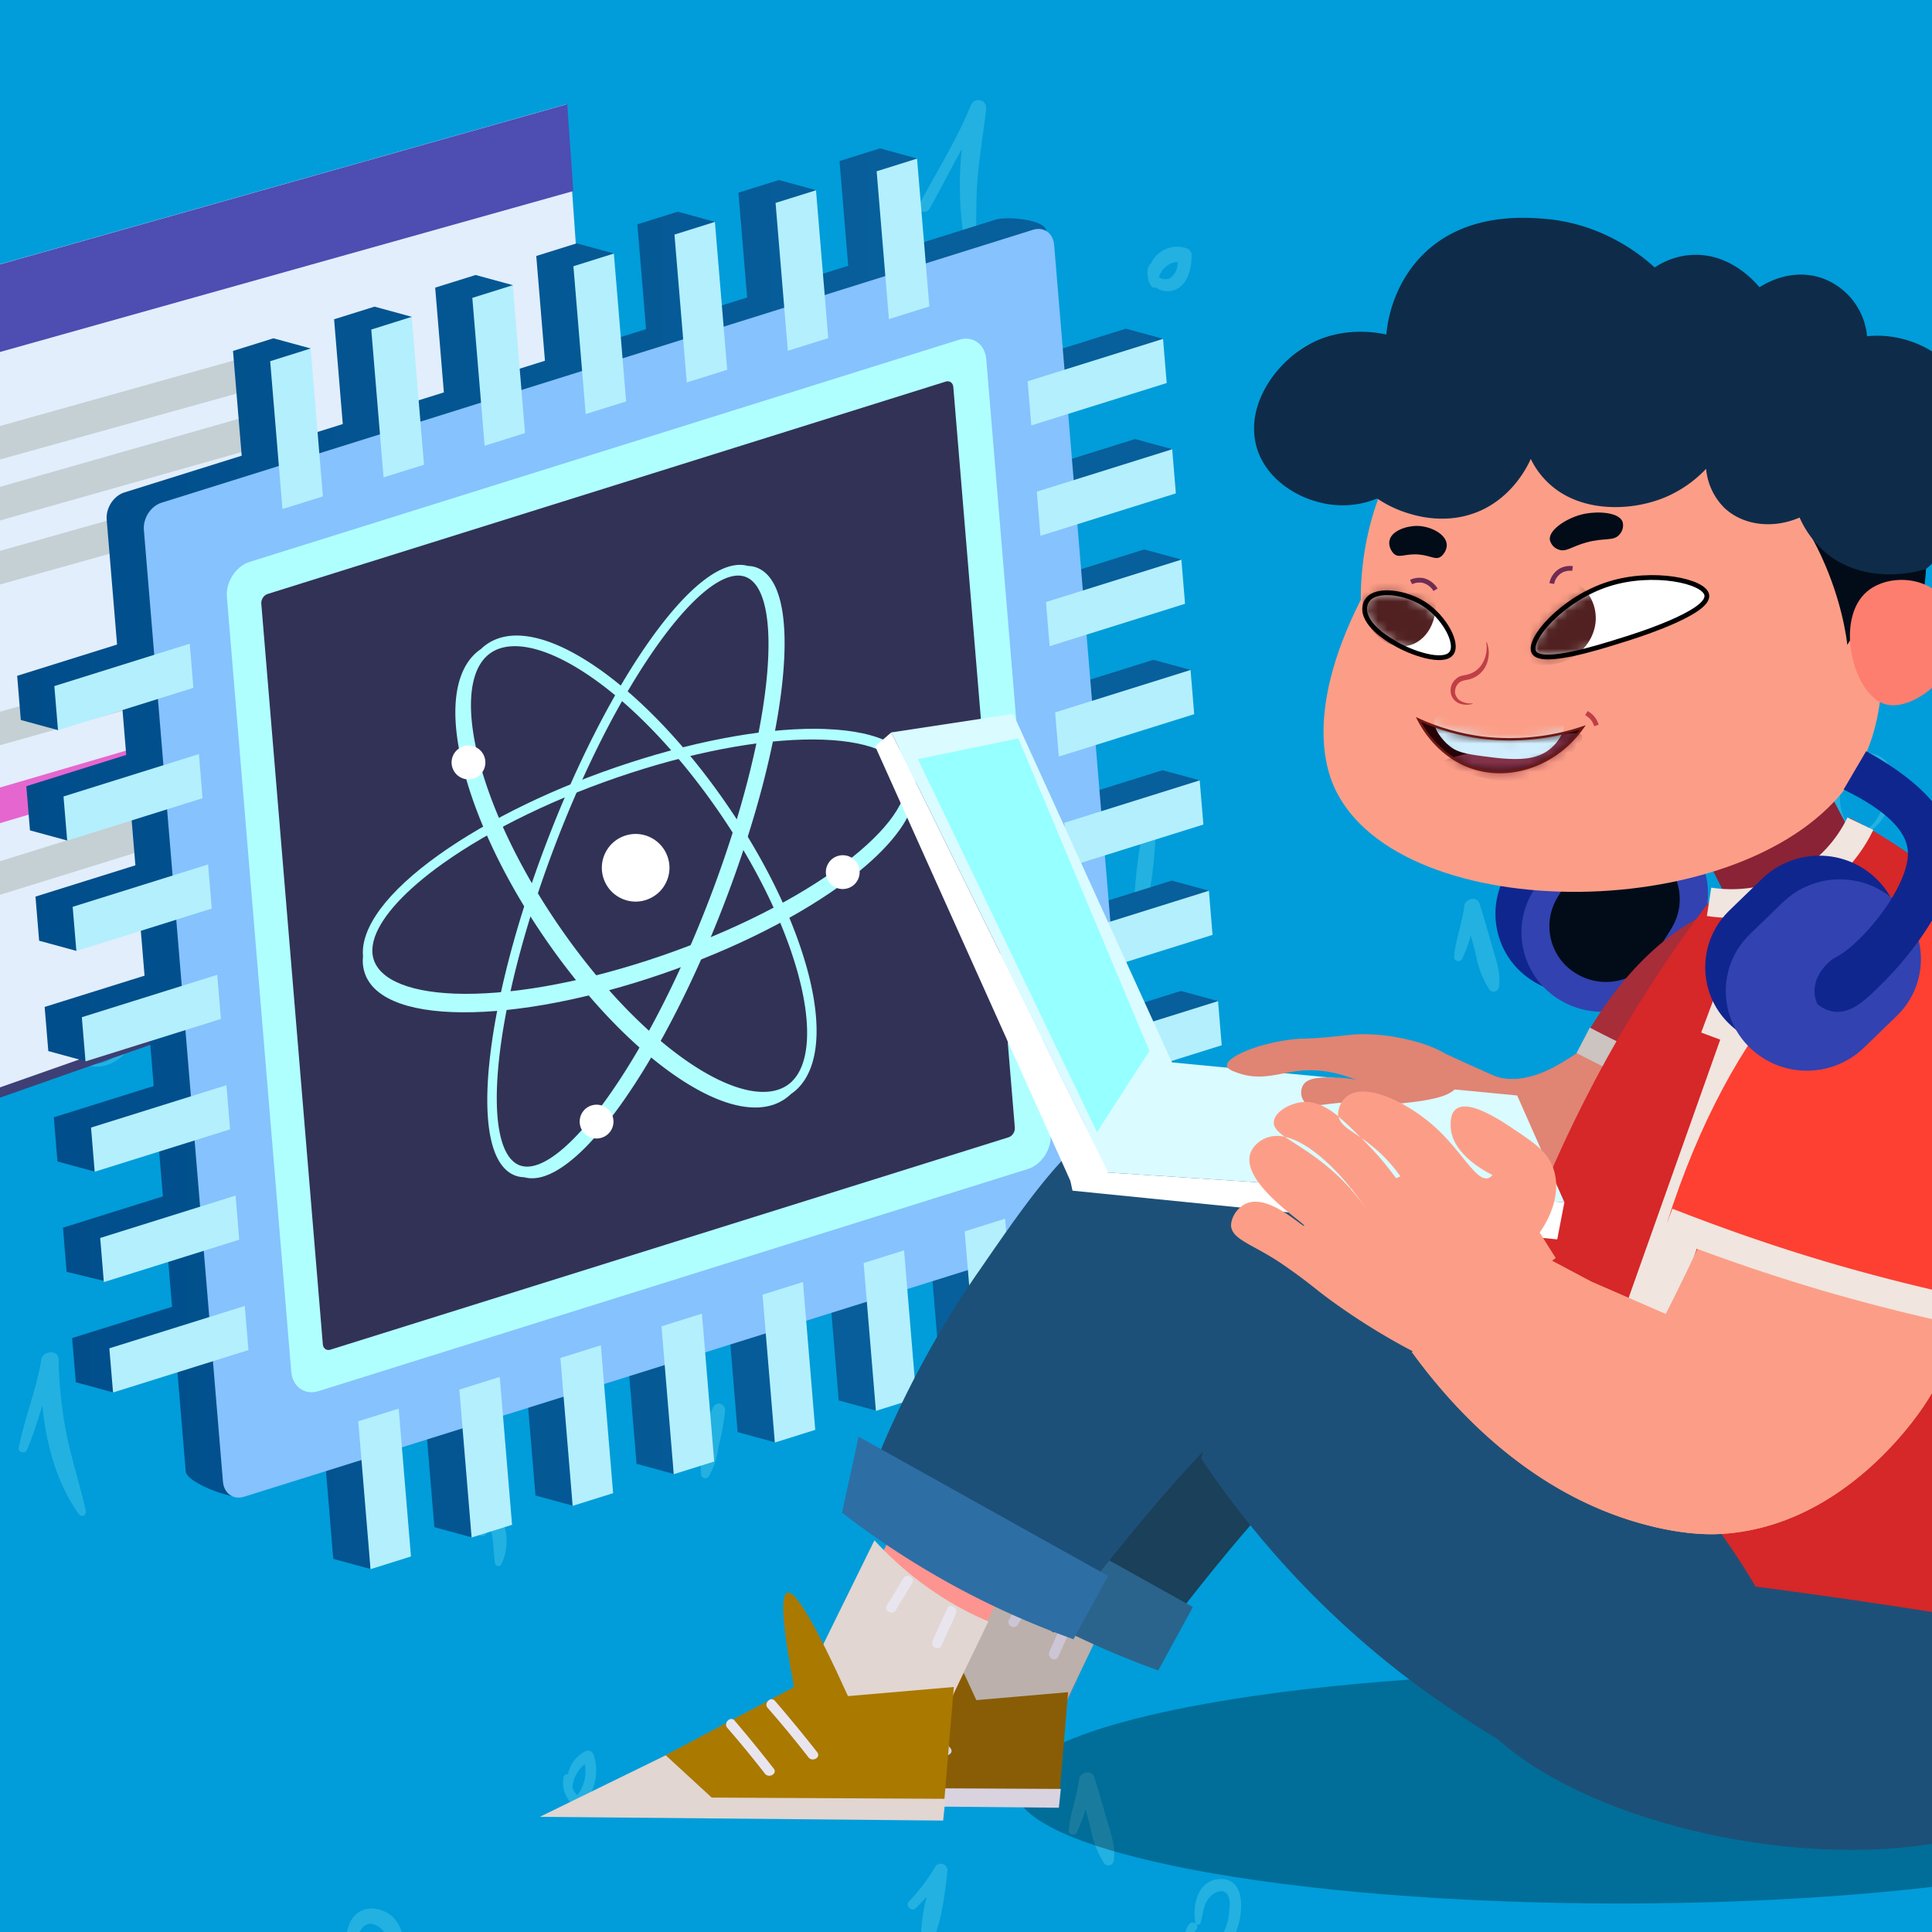<svg width="204" height="204" fill="none" xmlns="http://www.w3.org/2000/svg"><rect width="100%" height="100%" fill="#808080" stroke="none"/><g clip-path="url(#a)"><path fill="#009DDA" d="M0 0h204v204H0z"/><g clip-path="url(#b)" fill="#B0FFFF"><g opacity=".2"><path d="M157.516 99.801c-.413-1.462-.84-2.94-1.29-4.387-.27-.833-1.523-.548-1.605.232-.21 1.83-.953 3.57-1.088 5.408a.42.42 0 0 0 .098.262c.06.075.142.128.24.158a.529.529 0 0 0 .285-.015.467.467 0 0 0 .217-.18c.383-.81.69-1.65.93-2.505.165.645.345 1.297.518 1.935.225 1.357.72 2.647 1.462 3.802a.586.586 0 0 0 .263.18.58.58 0 0 0 .592-.172.53.53 0 0 0 .135-.293c.233-1.53-.352-2.992-.75-4.432l-.007.007zM170.282 178.532c-.338-3.345-3.623-4.568-6.451-3.09-2.347 1.23-5.017 4.635-3.772 7.417.03.06.075.113.127.15a.41.41 0 0 0 .18.068c.068 0 .135 0 .195-.03a.414.414 0 0 0 .158-.12c.645 2.212 2.452 4.29 4.92 3.577 1.5-.427 2.385-1.95 3.143-3.187a7.858 7.858 0 0 0 1.5-4.8v.015zm-3.923 5.542c-1.08 1.343-2.663 1.17-3.675-.172a17.822 17.822 0 0 1-1.35-2.543 7.7 7.7 0 0 1 1.725-3.225c1.582-1.597 5.093-2.7 5.565.465.24 1.92-1.155 4.035-2.265 5.475zM83.166 42.401a4.66 4.66 0 0 0-1.83-3.39 4.625 4.625 0 0 0-1.778-.84 4.725 4.725 0 0 0-1.972-.037c-2.348.525-4.103 3.345-3.015 5.655.142.285.667.27.667-.097a4.119 4.119 0 0 1 .293-1.95 4.21 4.21 0 0 1 1.155-1.598 3.149 3.149 0 0 1 4.387.555c1.23 1.492.585 3.653-.247 5.183a3.983 3.983 0 0 1-1.673 1.807c-1.012.435-3.03-.637-1.83-1.875.435-.45-.345-1.215-.795-.765-1.672 1.59.053 4.26 2.183 4.095 2.902-.217 4.567-4.275 4.447-6.735l.008-.008zM46.73 96.411c-.578-1.935-3.03-3.18-4.83-2.047-.503.33-.9.795-1.148 1.342a3.187 3.187 0 0 0-.263 1.748 3.06 3.06 0 0 1-.082-.698c0-.487-.75-.585-.757-.082a3.873 3.873 0 0 0 1.005 2.827c.345.383.765.683 1.23.9.465.218.975.338 1.485.353a3.567 3.567 0 0 0 2.715-1.373c.322-.412.547-.9.66-1.41a3.647 3.647 0 0 0-.008-1.56h-.007zm-3.195 3.345a2.536 2.536 0 0 1-1.373-.18 2.5 2.5 0 0 1-1.072-.877c.082.09.172.165.27.24a.3.3 0 0 0 .172.06.3.3 0 0 0 .173-.06.292.292 0 0 0 .097-.15.298.298 0 0 0-.015-.18 2.666 2.666 0 0 1-.24-1.613c.09-.547.353-1.057.743-1.455 1.087-1.005 2.827-.24 3.345 1.02.577 1.44-.668 2.97-2.063 3.21l-.022-.015h-.015zM108.382 99.044c.052-2.708-.608-5.34-.833-8.04a81.704 81.704 0 0 1-.075-8.88c0-1.171-1.807-1.396-1.83-.21-.127.757-.21 1.53-.27 2.302a34.631 34.631 0 0 1-2.46 6.847c-.36.833.9 1.313 1.268.518.42-.975.787-1.973 1.102-2.985 0 .72.068 1.417.12 2.122.218 2.895.488 5.918 1.898 8.49.247.42 1.065.443 1.08-.164zM12.814 100.566c-6.376-1.972-10.253 9.451-4.328 11.588 0 .023 0 .045.008.06.007.023.03.038.045.045 3.037 1.373 5.602-1.32 6.465-4.02.862-2.7 1.222-6.615-2.198-7.68l.008.007zm1.432 6.908c-.457 2.445-2.197 5.393-5.017 4.778a.432.432 0 0 0 .135-.128.364.364 0 0 0 .06-.18c0-.06 0-.127-.03-.187a.374.374 0 0 0-.113-.15c-2.7-2.505-2.325-9.263 2.198-9.571 3.172-.217 3.187 3.27 2.767 5.431v.007zM9.086 159.623c-.592-2.647-1.432-5.242-2.002-7.897a46.01 46.01 0 0 1-.9-8.176c0-1.08-1.673-.945-1.823 0-.51 3.15-1.755 6.166-2.385 9.301-.112.517.683.697.885.225.638-1.515 1.118-3.09 1.62-4.666.383 4.103 1.523 8.236 3.863 11.498a.421.421 0 0 0 .473.12c.082-.03.15-.09.194-.165a.47.47 0 0 0 .068-.247l.007.007zM49.175 28.819c0-3.63-1.462-7.613-2.625-11.033a.827.827 0 0 0-.33-.555.854.854 0 0 0-1.185.172.822.822 0 0 0-.157.63c0 1.995-.886 3.968-1.208 5.94a.42.42 0 0 0 .097.263c.06.075.143.127.24.15a.524.524 0 0 0 .285-.015.465.465 0 0 0 .218-.18c.405-1.028.668-2.138.99-3.225.263.982.525 1.965.84 2.932a22.067 22.067 0 0 0 1.823 5.063c.247.375 1.027.428 1.02-.142h-.008zM103.334 29.501a79.92 79.92 0 0 1-.202-9.285c.135-2.97.675-5.85 1.005-8.776a.862.862 0 0 0-.157-.54.805.805 0 0 0-.466-.315.856.856 0 0 0-.562.053.867.867 0 0 0-.405.398c-1.478 3.645-3.638 7.095-5.49 10.56-.368.675.727 1.095 1.095.442 1.147-2.062 2.235-4.177 3.405-6.307-.503 4.65-.09 9.36 1.222 13.853.03.052.075.105.128.127.052.03.12.038.18.03a.29.29 0 0 0 .165-.082.265.265 0 0 0 .082-.165v.007zM31.542 69.418a2.718 2.718 0 0 0-2.175-1.913 1.951 1.951 0 0 0-1.26.248c-.375.225-.668.57-.825.982-.075.21-.113.435-.12.66a.602.602 0 0 0-.277.285.557.557 0 0 0-.03.398 4.565 4.565 0 0 0 1.334 1.875c.6.495 1.32.832 2.086.967a.623.623 0 0 0 .592-.255c.345-.457.585-.982.698-1.545a3.918 3.918 0 0 0-.03-1.695l.007-.007zm-2.032-.45c1.005.495.93 1.672.517 2.55a3.913 3.913 0 0 1-1.898-1.35 1.013 1.013 0 0 1-.03-.578c.053-.187.158-.36.308-.495.15-.127.337-.21.532-.232a.945.945 0 0 1 .57.112v-.007zM62.623 185.177a.602.602 0 0 0-.315-.293.605.605 0 0 0-.427 0 3.433 3.433 0 0 0-1.905 2.453.42.42 0 0 0-.285.052.4.4 0 0 0-.18.233 3.177 3.177 0 0 0 1.17 3.12c.097.075.21.113.337.113.128 0 .24-.038.338-.113a5.248 5.248 0 0 0 1.462-2.603 5.302 5.302 0 0 0-.18-2.977l-.015.015zm-1.672 4.38a2.197 2.197 0 0 1-.503-.75v-.067c.03-.481.165-.946.39-1.366.225-.42.533-.795.915-1.087.105.57.083 1.155-.052 1.725a4.047 4.047 0 0 1-.75 1.553v-.008zM61.513 57.717c-4.478-1.387-7.193 6.63-3.038 8.13 0 .016 0 .03.015.046.008.015.023.022.038.03 2.122.96 3.93-.93 4.522-2.82.593-1.89.863-4.643-1.537-5.393v.007zm1.005 4.845c-.323 1.725-1.538 3.788-3.495 3.346a.28.28 0 0 0 .09-.098.247.247 0 0 0 .03-.127.353.353 0 0 0-.03-.128.28.28 0 0 0-.09-.098c-1.89-1.77-1.628-6.495 1.537-6.682 2.243-.165 2.25 2.25 1.958 3.795v-.008zM197.942 79.64c-4.47-1.387-7.185 6.63-3.03 8.13v.046c.008.015.022.022.037.03 2.123.96 3.931-.93 4.531-2.828.6-1.897.855-4.635-1.545-5.385l.007.008zm1.013 4.838c-.33 1.718-1.545 3.788-3.495 3.345a.29.29 0 0 0 .09-.097.252.252 0 0 0 .03-.128.252.252 0 0 0-.03-.127.29.29 0 0 0-.09-.098c-1.898-1.77-1.636-6.495 1.537-6.682 2.235-.158 2.25 2.257 1.98 3.795h-.022v-.008zM64.303 100.836c-.42-1.86-1.005-3.675-1.395-5.543a32.686 32.686 0 0 1-.638-5.73c0-.75-1.162-.66-1.282 0-.36 2.205-1.23 4.328-1.673 6.525-.075.36.488.488.623.158.45-1.065.795-2.175 1.148-3.278.18 2.88 1.11 5.663 2.707 8.071a.28.28 0 0 0 .15.09c.06.015.12.007.18-.015a.283.283 0 0 0 .135-.113.345.345 0 0 0 .045-.172v.007zM98.684 110.549c-.42-1.853-1.005-3.675-1.402-5.543a32.686 32.686 0 0 1-.638-5.73c0-.75-1.162-.66-1.267 0-.36 2.205-1.238 4.32-1.673 6.518-.075.36.48.487.623.157.442-1.065.787-2.175 1.14-3.27a16.47 16.47 0 0 0 2.707 8.063.293.293 0 0 0 .473-.022.287.287 0 0 0 .045-.173h-.008z"/></g><g opacity=".2"><path d="M210.453 142.178c-3.705-.368-6.105 2.992-7.433 5.955a.314.314 0 0 0-.03.217.29.29 0 0 0 .353.203.285.285 0 0 0 .172-.135c1.29-1.56 2.513-3.443 4.41-4.29 2.13-.945 4.425-.225 5.018 2.167a6.861 6.861 0 0 1-.795 5.055c-.27.488-.66.893-1.133 1.185a3.305 3.305 0 0 1-1.56.488c-1.545 0-2.767-1.913-1.32-3.068a.538.538 0 0 0 .053-.72.544.544 0 0 0-.33-.195.471.471 0 0 0-.375.083c-2.153 1.59-1.005 4.853 1.485 5.265 3.307.555 5.235-2.723 5.633-5.543.397-2.82-.803-6.345-4.133-6.667h-.015zM116.835 192.047c-.413-1.47-.84-2.94-1.29-4.388-.27-.832-1.523-.555-1.605.233-.21 1.83-.953 3.57-1.088 5.408a.42.42 0 0 0 .098.262c.06.075.142.128.24.15a.52.52 0 0 0 .285-.015.455.455 0 0 0 .217-.18c.383-.81.69-1.65.93-2.505.165.653.345 1.305.518 1.95.225 1.358.72 2.648 1.462 3.803a.625.625 0 0 0 .27.18.59.59 0 0 0 .323 0 .543.543 0 0 0 .27-.173.55.55 0 0 0 .135-.292c.232-1.53-.353-3-.75-4.433h-.015zM141.751 36.094a4.984 4.984 0 0 0-3.856.39 4.827 4.827 0 0 0-1.507 1.275 4.84 4.84 0 0 0-.893 1.762c-.067.278.353.353.458.12.225-.525.555-.997.967-1.395.413-.397.9-.705 1.433-.907a4.393 4.393 0 0 1 1.673-.285c.57.015 1.132.15 1.65.382a5.012 5.012 0 0 1 2.25 6.105c-.773 2.078-3.503 4.598-5.918 3.78-2.82-.967-2.513-4.53-2.873-6.87a.36.36 0 0 0-.112-.21.347.347 0 0 0-.45 0 .327.327 0 0 0-.113.21c-.577 3.023.188 7.696 3.908 8.273 3.15.495 6.323-2.415 7.095-5.287.773-2.873-.712-6.383-3.72-7.336l.008-.007zM125.152 161.341c-.112-1.673.315-3.203.338-4.823 0-.585-.84-.907-1.065-.277v.06c-.195.382-.353.78-.48 1.185-.54 1.237-1.193 2.437-1.8 3.645-.188.36.382.577.57.232l.772-1.402c-.172 2.107.165 4.335 1.305 5.543.053.06.12.105.188.127a.399.399 0 0 0 .232 0 .415.415 0 0 0 .195-.127.447.447 0 0 0 .098-.21c.187-1.305-.27-2.648-.353-3.961v.008zM128.902 198.415c-2.37 0-3.022 2.655-2.692 4.56.037.27.48.36.562.067.248-.885.278-1.935.915-2.677.405-.458 1.29-1.035 1.883-.39.263.457.353.997.24 1.522a6.054 6.054 0 0 1-.893 3.068c-.157.24-.367.45-.615.6-.24.158-.517.263-.802.308-.99.127-2.01-.788-1.178-1.748.39-.458-.352-1.005-.742-.563a2.19 2.19 0 0 0-.443 1.02c-.052.375-.015.758.128 1.103.135.353.367.66.66.893.292.232.645.39 1.02.45 2.46.39 3.66-2.221 3.998-4.178.277-1.613.165-4.05-2.033-4.043l-.008.008zM176.237 143.79c-.938-3.135-4.876-3.907-7.531-2.422-3.21 1.807-3.615 6.165-1.822 9.105a2.546 2.546 0 0 0 .442 1.875 2.942 2.942 0 0 0 3.795.983c3.075-1.313 6.091-6.241 5.108-9.541h.008zm-2.836 5.303c-.54.885-1.2 1.68-1.957 2.385a2.631 2.631 0 0 1-1.995.833c-.743-.09-2.175-1.253-1.035-2.138a.585.585 0 0 0 .097-.818.583.583 0 0 0-.817-.097l-.098.067a7.56 7.56 0 0 1 .705-5.175 3.957 3.957 0 0 1 2.228-1.687 3.98 3.98 0 0 1 2.79.187c2.648 1.365 1.275 4.605.082 6.443zM188.35 159.248a.924.924 0 0 0-.165-.592.945.945 0 0 0-.51-.353.922.922 0 0 0-.615.06.924.924 0 0 0-.436.443 18.728 18.728 0 0 1-2.902 4.402c-.413.503.352 1.276.832.833a23.009 23.009 0 0 0 1.523-1.673 45.248 45.248 0 0 0-.428 9.968c.015.075.053.15.105.203.053.052.128.09.203.097.075.008.157 0 .225-.045a.374.374 0 0 0 .15-.172c1.328-4.155 1.733-8.888 2.01-13.178l.008.007zM209.298 104.309a4.66 4.66 0 0 0-1.83-3.39 4.626 4.626 0 0 0-1.778-.84 4.719 4.719 0 0 0-1.972-.038c-2.348.525-4.103 3.345-3.016 5.655.143.285.668.27.668-.097a4.118 4.118 0 0 1 .293-1.95 4.21 4.21 0 0 1 1.155-1.598 3.15 3.15 0 0 1 4.387.555c1.23 1.493.585 3.653-.247 5.183a3.984 3.984 0 0 1-1.673 1.807c-1.012.435-3.03-.637-1.83-1.875.435-.45-.345-1.215-.795-.765-1.673 1.59.053 4.26 2.183 4.095 2.902-.217 4.567-4.275 4.447-6.735l.008-.007zM175.306 90.733c0-3.63-1.462-7.613-2.625-11.033a.827.827 0 0 0-.33-.555.854.854 0 0 0-1.185.173.82.82 0 0 0-.157.63c0 1.995-.885 3.967-1.208 5.94a.42.42 0 0 0 .098.262c.06.075.142.128.24.15a.524.524 0 0 0 .285-.015.46.46 0 0 0 .217-.18c.405-1.027.668-2.137.99-3.225.263.983.525 1.965.84 2.933a22.093 22.093 0 0 0 1.823 5.063c.247.375 1.027.427 1.02-.143h-.008zM125.82 26.83a.815.815 0 0 0-.157-.36.7.7 0 0 0-.315-.232 3.02 3.02 0 0 0-1.838-.082 3.088 3.088 0 0 0-1.552.99c-.18.21-.323.442-.435.69a.236.236 0 0 0-.135.12c-.113.18-.188.382-.218.592-.03.21-.015.42.038.63 0 .398.142.788.412 1.088a.3.3 0 0 0 .195.105c.075.015.15 0 .225-.03.39.293.878.435 1.365.412 1.943-.165 2.46-2.332 2.408-3.907l.007-.015zm-2.22 2.506a1.12 1.12 0 0 1-.622.143 1.175 1.175 0 0 1-.608-.203c.12-.42.36-.788.698-1.073.345-.33.802-.525 1.282-.54a2.07 2.07 0 0 1-.172.923 2.01 2.01 0 0 1-.57.75h-.008zM178.224 32.321a2.968 2.968 0 0 0-1.477-.81 3.046 3.046 0 0 0-1.68.113 4.572 4.572 0 0 0-2.513 2.94.275.275 0 0 0 0 .172c.023.06.06.105.113.135.052.03.112.038.172.03a.24.24 0 0 0 .15-.09c.84-.93 2.693-2.933 4.14-1.725a1.515 1.515 0 0 1 .39 1.11 1.54 1.54 0 0 1-.157.578c-.09.18-.218.345-.375.472a7.144 7.144 0 0 1-2.513 1.47.394.394 0 0 0-.187.195.37.37 0 0 0-.015.27.382.382 0 0 0 .42.278c1.372-.293 2.797-.675 3.607-1.92.338-.473.51-1.043.495-1.628a2.633 2.633 0 0 0-.592-1.59h.022zM122.04 87.62c0-.517-.577-.997-1.042-.584a13.79 13.79 0 0 1-1.013.832.566.566 0 0 0-.18.308.573.573 0 0 0 .045.352.531.531 0 0 0 .255.255.575.575 0 0 0 .353.045 52.775 52.775 0 0 0-.75 10.028.346.346 0 0 0 .067.24.32.32 0 0 0 .218.12.337.337 0 0 0 .24-.067.323.323 0 0 0 .12-.218 48.924 48.924 0 0 0 1.687-11.318v.008zM99.952 55.977c0-.585-.84-.585-1.065-.128-.675 1.493-1.47 2.926-2.235 4.38-.165.323.367.63.562.316.375-.6.735-1.2 1.103-1.8a20.81 20.81 0 0 0-.105 5.91.27.27 0 0 0 .097.157.28.28 0 0 0 .173.075c.06 0 .127 0 .18-.037a.318.318 0 0 0 .127-.135 24.564 24.564 0 0 0 1.163-8.753v.015zM30.184 129.225c-.412-1.47-.84-2.94-1.29-4.388-.27-.832-1.522-.555-1.605.233-.21 1.83-.952 3.57-1.087 5.407a.42.42 0 0 0 .097.263.43.43 0 0 0 .24.15.529.529 0 0 0 .285-.015.47.47 0 0 0 .218-.18c.382-.81.69-1.65.93-2.505.165.652.345 1.305.517 1.95.225 1.357.72 2.647 1.463 3.802a.605.605 0 0 0 .27.18.59.59 0 0 0 .322 0 .546.546 0 0 0 .27-.172.556.556 0 0 0 .135-.293c.233-1.53-.352-3-.75-4.432h-.015zM114.457 129.607c-.142-.54-.99-.787-1.207-.142a8.764 8.764 0 0 1-2.093 3.21c-.24.277.135.757.45.577a5.763 5.763 0 0 0 1.545-1.312c0 .645.09 1.297.128 1.92.015 1.38.27 2.752.75 4.043.097.225.502.262.57 0a17.735 17.735 0 0 0-.15-8.296h.007zM66.2 115.484a5.24 5.24 0 0 0-1.98-3.412 5.202 5.202 0 0 0-3.802-1.05c-3.255.315-4.643 3.435-4.425 6.367a5.24 5.24 0 0 1-.225-.465c-.15-.36-.765-.202-.668.195a5.964 5.964 0 0 0 2.415 3.48 6.007 6.007 0 0 0 4.11 1.013 5.73 5.73 0 0 0 3.45-2.19 5.724 5.724 0 0 0 1.126-3.93v-.008zm-5.017 4.815a4.896 4.896 0 0 1-2.558-.352c-.802-.345-1.5-.9-2.017-1.605.03-.023.06-.045.082-.075.488-2.198.833-5.22 3.585-5.678a3.758 3.758 0 0 1 2.955.653c.42.307.773.697 1.036 1.147.262.45.427.953.48 1.47a4.36 4.36 0 0 1-.953 2.88 4.35 4.35 0 0 1-2.595 1.568h-.015v-.008zM52.505 159.503a.575.575 0 0 0-.255-.18c-.097-.037-.202-.052-.307-.037a.604.604 0 0 0-.472.367c-.338.623-.698 1.245-.983 1.898a.497.497 0 0 0-.015.33.5.5 0 0 0 .21.255c.097.052.21.075.322.052a.463.463 0 0 0 .278-.18c.165-.217.33-.442.487-.667a7.7 7.7 0 0 1 .248 1.17c.12.832.12 1.672.24 2.557a.344.344 0 0 0 .112.195c.06.053.128.083.203.098.075.008.157 0 .225-.045a.41.41 0 0 0 .157-.165c.42-.9.593-1.89.518-2.88a5.761 5.761 0 0 0-.968-2.76v-.008zM42.245 135.592c-2.37 0-3.023 2.656-2.693 4.561.038.27.48.36.563.067.247-.885.277-1.935.915-2.677.405-.458 1.29-1.035 1.882-.39.263.457.353.997.24 1.522a6.059 6.059 0 0 1-.892 3.068c-.158.24-.368.45-.615.6-.24.157-.518.262-.803.307-.99.128-2.01-.787-1.177-1.747.39-.458-.353-1.005-.743-.563a2.194 2.194 0 0 0-.442 1.02c-.053.375-.015.758.127 1.103.135.352.368.66.66.892.293.233.645.39 1.02.45 2.46.39 3.66-2.22 3.998-4.177.277-1.613.165-4.051-2.033-4.043l-.007.007zM104.879 150.016c-3.052-1.02-4.905 2.737-6.63 4.417a.333.333 0 0 0-.09.45.323.323 0 0 0 .195.15.352.352 0 0 0 .248-.022c1.635-.563 5.467-5.85 6.69-2.633.57 1.53-.93 3.068-1.883 4.088a5.86 5.86 0 0 1-1.995 1.612 2.343 2.343 0 0 1-1.748.075c-1.042-.825-1.042-1.545 0-2.152.391-.128.21-.833-.202-.705a2.071 2.071 0 0 0-1.035.667c-.27.323-.435.72-.48 1.133-.045.42.038.84.24 1.207.203.368.503.675.878.863 2.55 1.47 5.152-1.32 6.54-3.15 1.387-1.83 1.972-5.078-.728-6.015v.015zM76.559 148.928a.664.664 0 0 0-.12-.443.706.706 0 0 0-.375-.262.657.657 0 0 0-.765.375 8.95 8.95 0 0 1-2.138 3.023c-.405.39.083 1.05.555.705.293-.21.57-.435.84-.683-.045.173-.075.353-.112.518a8.95 8.95 0 0 0-.413 3.562.427.427 0 0 0 .113.225c.06.06.135.105.217.128a.438.438 0 0 0 .458-.15 8.043 8.043 0 0 0 1.027-3.06c.338-1.29.578-2.61.72-3.938h-.007zM100.042 197.552a.74.74 0 0 0-.135-.465.697.697 0 0 0-.398-.27.763.763 0 0 0-.48.045.718.718 0 0 0-.337.345 18.481 18.481 0 0 1-2.745 3.585c-.383.428.307 1.11.72.713.412-.398.832-.833 1.192-1.26a18.006 18.006 0 0 0-.592 5.588c0 .45.622.427.787.097 1.298-2.438 1.695-5.715 1.988-8.385v.007zM29.232 150.016a4.663 4.663 0 0 0-1.83-3.391 4.625 4.625 0 0 0-1.778-.84 4.717 4.717 0 0 0-1.972-.037c-2.348.525-4.103 3.345-3.015 5.655.142.285.667.27.667-.097a4.118 4.118 0 0 1 .293-1.95 4.143 4.143 0 0 1 1.155-1.598 3.183 3.183 0 0 1 2.31-.63 3.13 3.13 0 0 1 2.085 1.177c1.23 1.493.585 3.661-.248 5.191a3.97 3.97 0 0 1-1.672 1.8c-1.013.442-3.03-.63-1.83-1.86.435-.45-.338-1.223-.833-.78-1.672 1.59.053 4.26 2.183 4.102 2.947-.24 4.612-4.305 4.492-6.735l-.007-.007zM142.621 127.822a2.55 2.55 0 0 0-1.343-.022 2.595 2.595 0 0 0-1.17.66c-1.005 1.05-.72 2.737-1.785 3.735-.285.27 0 .832.375.63l.285-.158c-.428 1.733-.57 4.515 1.673 5.01 2.512.593 3.877-2.655 4.395-4.522.577-2.115 0-4.74-2.438-5.34l.008.007zm-.788 8.003c-1.815 1.447-1.718-2.108-1.515-3.023.12-.502-.3-.742-.705-.69.247-.345.45-.705.622-1.095.346-.735.713-1.785 1.726-1.672.465.112.877.375 1.177.742.293.375.458.833.458 1.313a6.3 6.3 0 0 1-1.755 4.425h-.008zM39.958 201.625a2.47 2.47 0 0 0-1.343-.03 2.484 2.484 0 0 0-1.163.667c-1.005 1.051-.727 2.738-1.792 3.736-.285.27 0 .832.375.622a2.11 2.11 0 0 0 .285-.157c-.42 1.732-.563 4.515 1.672 5.01 2.506.592 3.87-2.655 4.396-4.523.592-2.115.015-4.74-2.423-5.34l-.008.015zm-.788 8.003c-1.808 1.447-1.673-2.108-1.508-3.023.113-.502-.307-.742-.705-.697.24-.345.45-.705.608-1.095.352-.735.72-1.786 1.733-1.673.465.113.877.375 1.17.743.292.375.45.832.45 1.312a6.3 6.3 0 0 1-1.755 4.425l.007.008z"/></g></g><g clip-path="url(#c)"><path d="m-48.841 42.984 7.675 87.394L62.782 93.826l-5.687-80.783L-48.84 42.984z" fill="url(#d)"/><path d="m-46.17 40.945 7.67 87.415L65.453 91.787l-5.69-80.762-105.933 29.92z" fill="#E2EEFC"/><path d="M59.894 11-46.021 40.92l.785 8.942L60.537 20.174 59.894 11z" fill="#4D4DB2"/><path d="M-43.319 57.129 30.717 36.37l.329 3.496-73.972 20.615-.393-3.353zM-42.226 63.442 31.42 42.449l.332 3.517-73.586 20.829-.393-3.353zM-41.248 69.812l73.386-20.718.332 3.517-73.325 20.558-.393-3.357zM-39.638 86.345l73.372-20.718.346 3.496-73.343 20.579-.375-3.357z" fill="#C4D0D3"/><path d="m-38.62 94.451 73.453-21.49.329 3.518-73.347 21.772-.436-3.8z" fill="#E666CF"/><path d="m-37.204 102.543 72.84-22.725.332 3.5-72.797 22.599-.375-3.374z" fill="#C4D0D3"/><path d="m114.674 112.556 13.94-6.849-3.926-1.072-10.4 3.257-.581-6.992 13.94-6.849-3.927-1.07-10.399 3.256-.582-6.992 13.941-6.849-3.927-1.071-10.399 3.257-.582-6.992 13.94-6.85-3.927-1.07-10.399 3.256-.582-6.992 13.941-6.849-3.927-1.07-10.399 3.256-.582-6.992 13.94-6.849-3.927-1.071-10.399 3.256-.582-6.991 13.941-6.85-3.927-1.07-10.399 3.256 1.992-13.573c-.104-1.235-4.188-1.557-5.319-1.203L93.833 26.73l3.01-9.992-3.927-1.07-4.27 1.335.917 11.062-6.404 2.007 3.01-9.991-3.927-1.071-4.27 1.335.918 11.063-6.405 2.006 3.01-9.99-3.927-1.072-4.27 1.335.918 11.063-6.405 2.007 3.01-9.991-3.927-1.072-4.27 1.336.917 11.062-6.404 2.007 3.01-9.991-3.927-1.071-4.27 1.335.918 11.063-6.405 2.006 3.01-9.99-3.927-1.072-4.27 1.335.918 11.063-6.405 2.007 3.01-9.992-3.927-1.07-4.27 1.335.918 11.062-12.395 3.882c-1.132.353-1.963 1.642-1.86 2.874l1.096 13.184-10.549 3.303.386 4.664 3.926 1.07 6.623-4.373.582 6.991-10.55 3.303.386 4.664 3.927 1.071 6.622-4.374.582 6.992-10.55 3.303.386 4.66 3.927 1.071 6.623-4.374.581 6.991-10.549 3.303.386 4.66 3.927 1.072 6.622-4.375.582 6.992-10.55 3.303.386 4.664 3.927 1.071 6.622-4.374.582 6.991-10.549 3.304.386 4.663 4.144 1.004 6.405-4.307.582 6.992-10.55 3.303.386 4.663 3.927 1.072 6.622-4.375 1.057 12.72c.103 1.235 5.03 3.021 6.158 2.664l8.468-4.953.956 11.523 3.927 1.071-.614-13.933 6.405-2.007.956 11.523 3.927 1.071-.614-13.933 6.405-2.007.956 11.523 3.927 1.072-.614-13.934 6.405-2.007.956 11.523 3.927 1.072-.614-13.934 6.405-2.007.956 11.523 3.927 1.072-.614-13.934 6.405-2.007.956 11.524 3.927 1.071-.614-13.934 6.404-2.007.957 11.524 3.927 1.071-.614-13.934 11.324-3.545c1.131-.354 1.963-1.643 1.86-2.875l-1.057-12.719v.032z" fill="url(#e)"/><path d="m117.798 129.224-92.025 28.817c-1.132.354-2.131-.36-2.231-1.592l-8.35-100.492c-.104-1.235.732-2.52 1.86-2.874l92.024-28.82c1.132-.354 2.132.36 2.231 1.592l8.35 100.491c.104 1.236-.731 2.521-1.859 2.875v.003z" fill="#86C2FD"/><path d="m76.787 39.046-4.27 1.335-1.3-15.611 4.27-1.34 1.3 15.616zM87.457 35.703l-4.27 1.336-1.295-15.612 4.27-1.335 1.295 15.611zM98.13 32.361l-4.269 1.336-1.296-15.612 4.266-1.336 1.3 15.612zM44.769 49.073l-4.27 1.335-1.296-15.612 4.27-1.339 1.296 15.616zM55.438 45.73l-4.266 1.336-1.299-15.612 4.27-1.339 1.295 15.615zM66.113 42.388l-4.27 1.336-1.296-15.612 4.27-1.34 1.296 15.616zM34.094 52.415l-4.27 1.336-1.295-15.612 4.27-1.34 1.295 15.616zM112.767 91.541l-.385-4.663 14.294-4.478.389 4.663-14.298 4.478zM113.735 103.193l-.385-4.66 14.297-4.478.386 4.66-14.298 4.478zM114.702 114.848l-.385-4.66 14.297-4.478.386 4.66-14.298 4.478zM109.862 56.575l-.386-4.66 14.297-4.478.386 4.66-14.297 4.478zM110.833 68.23l-.389-4.66 14.297-4.477.389 4.66-14.297 4.477zM111.8 79.886l-.389-4.664 14.298-4.478.389 4.664-14.298 4.478zM108.894 44.92l-.385-4.66 14.297-4.478.386 4.664-14.298 4.474zM86.082 150.978l-4.265 1.339-1.3-15.611 4.27-1.34 1.295 15.612zM96.757 147.636l-4.27 1.339-1.296-15.612 4.27-1.339 1.296 15.612zM107.431 144.293l-4.27 1.34-1.299-15.612 4.269-1.339 1.3 15.611zM54.068 161.005l-4.27 1.339-1.296-15.615 4.267-1.336 1.299 15.612zM64.738 157.663l-4.27 1.339-1.295-15.615 4.27-1.336 1.295 15.612zM75.412 154.321l-4.27 1.339-1.295-15.616 4.27-1.335 1.295 15.612zM43.394 164.348l-4.27 1.339-1.295-15.616 4.27-1.335 1.295 15.612zM21.971 91.277l.39 4.66-14.298 4.478-.39-4.664 14.298-4.474zM21.003 79.622l.386 4.66-14.294 4.477-.389-4.66 14.297-4.477zM20.036 67.966l.386 4.664-14.298 4.474-.385-4.66 14.297-4.478zM24.877 126.239l.386 4.66-14.298 4.478-.385-4.66 14.297-4.478zM23.91 114.584l.385 4.664-14.297 4.474-.386-4.66 14.298-4.478zM22.939 102.929l.389 4.663L9.03 112.07l-.389-4.663 14.298-4.478zM25.844 137.895l.39 4.66-14.298 4.477-.39-4.663 14.298-4.474z" fill="#B4EFFD"/><path d="m108.116 121.079-75.992 23.797-6.894-82.987 75.993-23.797 6.893 82.987z" fill="#323256"/><path d="M101.262 35.875 26.355 59.332c-1.456.457-2.53 2.114-2.399 3.706l6.797 81.798c.133 1.589 1.421 2.511 2.878 2.053l74.907-23.457c1.456-.457 2.531-2.114 2.399-3.706l-6.797-81.798c-.133-1.59-1.421-2.51-2.878-2.053zm5.894 83.19c.036.439-.26.897-.66 1.022L34.88 142.515c-.4.125-.757-.128-.792-.568L27.59 63.742c-.035-.44.261-.896.66-1.021l71.616-22.43c.4-.124.757.13.793.569l6.497 78.205z" fill="#B0FFFF"/><path d="M85.173 102.129c-1.628-5.828-4.962-12.416-9.386-18.547-4.423-6.132-9.413-11.088-14.054-13.948-4.784-2.95-8.686-3.332-10.988-1.064.014-.015.028-.025.043-.04a4.899 4.899 0 0 0-.693.56c-2.299 2.265-2.642 6.825-.964 12.831 1.628 5.828 4.962 12.416 9.385 18.547 4.424 6.131 9.414 11.084 14.055 13.948 3.645 2.25 6.78 3.003 9.082 2.232.7-.236 1.32-.611 1.86-1.129.246-.167.478-.35.696-.564 2.299-2.264 2.642-6.824.964-12.83v.004zm-2.253 13.744.04-.022-.04.022zm.721-1.703c-1.895 1.864-5.472 1.392-9.82-1.29-4.556-2.81-9.471-7.691-13.834-13.74-4.362-6.05-7.647-12.534-9.246-18.258-1.528-5.464-1.317-9.663.575-11.527a3.71 3.71 0 0 1 1.45-.882c2.02-.675 4.958.068 8.367 2.171 4.555 2.81 9.471 7.692 13.833 13.74 4.363 6.05 7.647 12.535 9.246 18.255 1.528 5.464 1.318 9.663-.574 11.527l.003.004z" fill="#B0FFFF"/><path d="M51.637 112.581c.618-6.532 2.735-14.816 5.962-23.329 3.224-8.516 7.179-16.258 11.13-21.796 4.078-5.714 7.722-8.446 10.271-7.689l-.046-.01c.257.01.51.039.75.11 2.549.754 3.598 4.878 2.96 11.61-.618 6.53-2.735 14.815-5.963 23.331-3.227 8.517-7.179 16.255-11.13 21.797-3.106 4.353-5.962 6.974-8.276 7.642-.703.203-1.352.221-1.945.057a3.13 3.13 0 0 1-.753-.111c-2.55-.753-3.599-4.878-2.963-11.609l.003-.003zm4.334 11.691s-.028 0-.043.003c.015 0 .029 0 .043-.003zm-.957-1.179c2.096.622 5.423-1.999 9.128-7.192 3.881-5.442 7.772-13.062 10.953-21.46 3.18-8.4 5.27-16.559 5.876-22.968.578-6.12-.29-9.984-2.385-10.606-.453-.136-.96-.118-1.52.043-2.028.586-4.702 3.078-7.608 7.149-3.88 5.442-7.772 13.062-10.952 21.46-3.181 8.403-5.27 16.559-5.876 22.969-.579 6.12.289 9.984 2.384 10.605z" fill="#B0FFFF"/><path d="M87.19 76.975c-5.651-.21-13.005 1.054-20.716 3.564-7.711 2.507-14.862 5.964-20.142 9.727-5.44 3.882-8.285 7.692-8 10.731v-.054c-.028.297-.04.593-.01.879.281 3.038 3.648 4.831 9.47 5.045 5.651.211 13.005-1.053 20.716-3.56 7.711-2.51 14.862-5.963 20.138-9.73 4.148-2.957 6.783-5.875 7.679-8.439.271-.778.379-1.524.325-2.231.028-.3.04-.597.01-.882-.281-3.04-3.648-4.828-9.47-5.046v-.004zm9.346 6.639.01-.047c0 .015-.007.033-.01.047zm-.871-1.268c.232 2.5-2.47 5.956-7.415 9.484-5.183 3.696-12.227 7.096-19.83 9.57-7.605 2.475-14.852 3.721-20.396 3.518-5.294-.197-8.464-1.743-8.696-4.243-.05-.539.036-1.12.25-1.742.785-2.253 3.284-4.974 7.165-7.742 5.183-3.696 12.227-7.095 19.83-9.57 7.608-2.474 14.851-3.724 20.395-3.517 5.294.196 8.465 1.743 8.697 4.242z" fill="#B0FFFF"/><path d="M67.12 95.201a3.554 3.554 0 0 1-1.367-.275 3.589 3.589 0 0 1-1.16-.771 3.414 3.414 0 0 1-.443-.543 3.601 3.601 0 0 1-.603-1.982 3.583 3.583 0 0 1 .603-1.982c.128-.196.278-.378.442-.542.165-.165.35-.315.543-.447a3.61 3.61 0 0 1 1.285-.532 3.534 3.534 0 0 1 2.064.204c.214.09.42.2.614.328a3.644 3.644 0 0 1 .988.99 3.626 3.626 0 0 1 .532 1.281c.047.232.072.468.072.7a3.601 3.601 0 0 1-1.05 2.525 3.629 3.629 0 0 1-1.824.975 3.546 3.546 0 0 1-.696.071zM88.989 93.873a1.775 1.775 0 0 1-1.65-1.103 1.791 1.791 0 0 1-.103-.333 1.906 1.906 0 0 1 0-.7 1.796 1.796 0 0 1 .268-.639c.064-.1.14-.19.221-.275a1.84 1.84 0 0 1 .914-.486 1.815 1.815 0 0 1 1.032.1 1.829 1.829 0 0 1 .578.386 1.828 1.828 0 0 1 .386.582c.046.107.078.218.103.332a1.936 1.936 0 0 1 0 .7 1.791 1.791 0 0 1-.103.332 1.8 1.8 0 0 1-.386.582 1.633 1.633 0 0 1-.271.222c-.096.064-.2.118-.307.164a1.808 1.808 0 0 1-.682.136zM62.993 120.215c-.118 0-.232-.011-.35-.036a1.738 1.738 0 0 1-.332-.1c-.107-.046-.21-.1-.31-.164a1.974 1.974 0 0 1-.272-.221 1.997 1.997 0 0 1-.221-.272 1.787 1.787 0 0 1-.3-.992c0-.118.01-.236.036-.35a1.755 1.755 0 0 1 .264-.643 2.06 2.06 0 0 1 .221-.272c.086-.082.175-.157.272-.221a1.738 1.738 0 0 1 .643-.264c.231-.047.467-.047.699 0a1.824 1.824 0 0 1 .914.485 1.808 1.808 0 0 1 .52 1.265 1.787 1.787 0 0 1-.793 1.485 1.824 1.824 0 0 1-.991.3zM49.467 82.296a1.785 1.785 0 0 1-.989-.304 1.786 1.786 0 0 1-.496-2.475c.067-.1.139-.188.224-.27.082-.083.172-.158.272-.222a1.793 1.793 0 0 1 .639-.268 1.776 1.776 0 0 1 1.342.268c.096.064.19.14.271.221a1.797 1.797 0 0 1 .386 1.947 1.794 1.794 0 0 1-.386.578 1.8 1.8 0 0 1-1.263.525z" fill="#fff"/></g><g clip-path="url(#f)"><path d="M171.059 200.989c35.281 0 63.885-5.465 63.885-12.202 0-6.738-28.604-12.203-63.885-12.203s-63.886 5.465-63.886 12.203c0 6.737 28.605 12.202 63.886 12.202z" fill="#000" opacity=".3"/><path d="m191.008 79.608-12.768 7.075 7.207 14.363 13.03-7.338-7.469-14.1z" fill="#8A2335"/><path d="M164.66 90.837c0 .025-.025.025-.025.05a2.178 2.178 0 0 0 .55 3.053 2.28 2.28 0 0 0 3.159-.494c8.408-11.461 18.435-13.45 25.329-10.497l2.69-3.684c-4.179-2.09-9.059-2.559-13.995-1.358-6.53 1.62-12.667 6.086-17.703 12.925l-.005.005z" fill="#10268F"/><path d="M159.179 92.063c-.025.08-.081.131-.106.182-2.352 3.941-1.045 9.058 2.897 11.41 4.022 2.453 9.27 1.226 11.804-2.74l2.584-4.073c.025-.05.081-.106.106-.156 2.351-3.942 1.044-9.059-2.897-11.41-4.022-2.453-9.271-1.252-11.804 2.714l-2.584 4.073z" fill="#10268F"/><path d="M161.945 94.021c-.026.05-.081.106-.106.157-2.377 3.941-1.07 9.058 2.871 11.41 4.022 2.427 9.271 1.226 11.804-2.74l2.559-4.073c.025-.08.081-.131.106-.182 2.351-3.941 1.044-9.058-2.897-11.41-4.022-2.453-9.271-1.252-11.804 2.715l-2.533 4.128v-.005z" fill="#3242B0"/><path d="M164.478 94.702a.2.2 0 0 1-.051.106c-1.645 2.766-.757 6.344 2.009 7.989 2.796 1.721 6.475.863 8.251-1.908l1.802-2.846c0-.025.025-.08.05-.106 1.645-2.765.757-6.343-2.008-7.989a6.05 6.05 0 0 0-8.252 1.908l-1.801 2.846z" fill="#020C18"/><path d="M163.201 69.504c-2.064 2.297-2.296 6.112-1.251 8.721 2.351 5.824 12.298 8.226 18.541 4.648 4.698-2.665 5.93-7.964 6.293-9.609.363-1.645 1.408-6.212-1.226-10.133-.495-.732-3.028-4.441-6.243-3.866-2.453.444-3.709 3.083-3.891 3.497l-.106.05c-6.788 4.492-10.027 4.23-12.117 6.688v.004z" fill="url(#g)"/><path d="M198.74 67.259c-.106-3.29-.52-15.952-10.497-24.078-9.089-7.362-25.016-9.608-35.463-.963-9.089 7.52-9.114 19.192-9.089 21.1-6.243 12.349-3.447 18.697-2.427 20.575 7.782 14.362 44.834 13.681 54.599-2.09 3.159-5.092 2.978-10.966 2.872-14.544h.005z" fill="#FC9E87"/><path d="M171.084 67.647c1.489-.444 9.427-2.952 9.139-4.804-.207-1.489-5.718-2.665-10.365-1.176-4.855 1.54-8.62 5.874-7.888 7.207.782 1.383 6.712-.47 9.114-1.227z" fill="#fff"/><mask id="h" style="mask-type:luminance" maskUnits="userSpaceOnUse" x="161" y="60" width="20" height="10"><path d="M171.084 67.647c1.489-.444 9.427-2.952 9.139-4.804-.207-1.489-5.718-2.665-10.365-1.176-4.855 1.54-8.62 5.874-7.888 7.207.782 1.383 6.712-.47 9.114-1.227z" fill="#fff"/></mask><g mask="url(#h)"><path d="M164.122 70.127c2.83-.486 4.759-3 4.311-5.615-.449-2.615-3.107-4.341-5.936-3.855-2.83.485-4.76 2.999-4.311 5.614.449 2.615 3.107 4.341 5.936 3.856z" fill="#512121"/></g><path d="M171.084 67.647c1.489-.444 9.427-2.952 9.139-4.804-.207-1.489-5.718-2.665-10.365-1.176-4.855 1.54-8.62 5.874-7.888 7.207.782 1.383 6.712-.47 9.114-1.227z" stroke="#000" stroke-width=".505" stroke-miterlimit="10"/><path d="M163.645 56.994c.106.47.444.863.889 1.02.807.337 1.357-.288 2.952-.732 1.983-.55 2.927-.081 3.553-.889.313-.363.418-.863.287-1.307-.393-.994-2.533-1.12-3.997-.837-1.801.363-3.81 1.67-3.684 2.74v.005zM146.699 57.15c-.051.445.106.889.393 1.227.576.681 1.227.025 2.796.181 1.282.132 1.751.651 2.327.157.338-.313.55-.732.55-1.176-.025-1.15-1.751-2.008-3.159-2.008-1.151 0-2.766.55-2.897 1.62h-.01z" fill="#020C18"/><path d="M153.668 71.75a1.577 1.577 0 0 0-.469 1.464c.05.262.181.52.363.707.182.181.394.312.626.393a2.22 2.22 0 0 0 1.307 0v-.05a2.082 2.082 0 0 1-1.176-.207c-.363-.157-.6-.495-.681-.889-.025-.393.106-.782.393-1.044.288-.288.732-.288 1.121-.394a2.696 2.696 0 0 0 1.801-1.564c.313-.757.339-1.62.026-2.377l-.051.025c.131.732 0 1.514-.363 2.165a2.5 2.5 0 0 1-1.539 1.226c-.182.05-.364.081-.601.132-.288.05-.52.181-.757.418v-.005z" fill="#C03F47"/><path d="M156.464 77.887c-2.296-.313-4.567-.939-6.687-1.907.313.6 2.165 4.178 6.268 5.248 3.967 1.045 8.458-.706 11.073-4.41-3.422 1.15-7.076 1.488-10.654 1.07z" fill="#250307"/><mask id="i" style="mask-type:luminance" maskUnits="userSpaceOnUse" x="149" y="75" width="19" height="7"><path d="M156.464 77.887c-2.296-.313-4.567-.939-6.687-1.907.313.6 2.165 4.178 6.268 5.248 3.967 1.045 8.458-.706 11.073-4.41-3.422 1.15-7.076 1.488-10.654 1.07z" fill="#fff"/></mask><g mask="url(#i)"><path d="M152.311 80.47c.025.051.08.082.106.107.837.782 3.472 1.408 4.961 1.72.706.132 3.396.601 5.379-.312a5.05 5.05 0 0 0 1.121-.732c.181-.131 3.578-2.69 3.159-3.603-.288-.626-3.578.08-10.134 1.488-1.933.42-4.597 1.02-4.597 1.333h.005z" fill="#823249"/><path d="M151.528 75.929c-.338.939.838 2.296 1.565 2.871.863.707 2.008.864 4.31 1.151 3.24.419 4.542.08 5.379-.313a3.987 3.987 0 0 0 1.121-.757c.681-.626 1.307-1.67 1.201-2.27-.419-2.272-12.637-3.342-13.581-.682h.005z" fill="#D0EEFD"/></g><path d="M156.464 77.887c-2.296-.313-4.567-.939-6.687-1.907.313.6 2.165 4.178 6.268 5.248 3.967 1.045 8.458-.706 11.073-4.41-3.422 1.15-7.076 1.488-10.654 1.07z" stroke="#6F1814" stroke-width=".252" stroke-miterlimit="10"/><path d="M147.087 67.804c-.6-.338-3.209-1.933-2.977-3.71.025-.287.131-.55.313-.782.964-1.226 4.022-.782 5.955.47 2.114 1.357 3.653 4.153 2.871 5.198-.838 1.12-4.229.025-6.162-1.176z" fill="#fff"/><mask id="j" style="mask-type:luminance" maskUnits="userSpaceOnUse" x="144" y="62" width="10" height="8"><path d="M147.087 67.804c-.6-.338-3.209-1.933-2.977-3.71.025-.287.131-.55.313-.782.964-1.226 4.022-.782 5.955.47 2.114 1.357 3.653 4.153 2.871 5.198-.838 1.12-4.229.025-6.162-1.176z" fill="#fff"/></mask><g mask="url(#j)"><path d="M148.559 68.203c2.087-.378 3.404-2.754 2.941-5.307-.463-2.554-2.529-4.317-4.617-3.939-2.087.378-3.403 2.755-2.941 5.308.463 2.553 2.53 4.317 4.617 3.938z" fill="#512121"/></g><path d="M147.087 67.804c-.6-.338-3.209-1.933-2.977-3.71.025-.287.131-.55.313-.782.964-1.226 4.022-.782 5.955.47 2.114 1.357 3.653 4.153 2.871 5.198-.838 1.12-4.229.025-6.162-1.176z" stroke="#000" stroke-width=".505" stroke-miterlimit="10"/><path d="M149.596 45.296c.782-.444 15.119-8.251 29.739-.47 13.788 7.338 15.59 22.014 15.721 23.266 1.15-1.883 2.326-3.76 3.472-5.643l.419 11.386c5.899-9.503 5.98-21.201.08-29.69-9.608-13.838-28.957-10.365-30.527-10.053-10.391 2.065-16.739 8.67-18.904 11.204z" fill="#020C18"/><path d="M199.159 74.385c2.896.731 7.887-3.266 7.625-7.545-.025-.157-.288-3.603-3.366-5.042-2.14-.994-4.754-.625-6.268.651-3.497 2.953-1.464 11.073 2.009 11.936z" fill="#FD7E6F"/><path d="M132.805 47.597c1.282 3.578 5.143 5.561 8.408 5.743a9.589 9.589 0 0 0 4.204-.706 12.149 12.149 0 0 0 3.553 1.645c.888.262 3.472.939 6.343.025 4.229-1.332 6.031-5.173 6.319-5.849a8.614 8.614 0 0 0 1.882 2.559c3.24 3.083 8.59 3.053 12.324 1.488a12.807 12.807 0 0 0 4.31-3.002 6.638 6.638 0 0 0 1.958 4.153c1.958 1.827 5.092 2.22 7.913.994a10.317 10.317 0 0 0 3.184 4.048c4.255 3.134 9.534 1.594 10.159 1.383.106-.081 2.609-1.933 2.271-4.649a4.782 4.782 0 0 0-1.176-2.508 9.856 9.856 0 0 0 2.534-2.664c.494-.782 2.246-3.81 1.251-7.545-.964-3.654-3.891-5.486-5.142-6.111-1.852-.914-3.916-1.307-5.955-1.096a7.226 7.226 0 0 0-4.754-6.136c-3.422-1.176-6.318.782-6.606.964-.313-.364-2.927-3.578-7-3.422-1.438.05-2.846.52-4.072 1.332-1.408-1.307-5.511-4.648-11.648-5.142-2.064-.157-8.408-.681-12.874 3.84-3.109 3.16-3.684 7-3.81 8.383-1.176-.263-4.805-.863-8.302 1.12-3.527 2.009-6.813 6.657-5.274 11.148v.005z" fill="#0E2C4A"/><path d="M163.852 61.617a1.998 1.998 0 0 1 .994-1.383 2.083 2.083 0 0 1 1.201-.207M151.579 62.273a2.175 2.175 0 0 0-1.383-.995c-.419-.05-.838 0-1.201.182" stroke="#712B53" stroke-width=".505" stroke-miterlimit="10"/><path d="M167.506 75.298c.237.131.444.288.626.495.207.237.338.52.444.807" stroke="#C03F47" stroke-width=".505" stroke-miterlimit="10"/><path d="m143.747 128.989-8.277 28.776a84.374 84.374 0 0 0 19.505 20.575c11.047 8.226 29.902 17.885 35.15 12.223.444-.469 1.852-2.221.914-8.564-.576-3.785-3.266-17.729-29.69-39.874a196.848 196.848 0 0 0-17.597-13.136h-.005z" fill="#1A405A"/><path d="M103.535 182.725c2.402 1.827 6.293 1.933 7.964-.625l14.024-30.214c-2.483-2.897-4.936-5.799-7.413-8.696l-15.852 31.022c-2.558 2.246-1.357 6.53 1.282 8.513h-.005z" fill="#DB8181"/><path d="m105.493 165.259-5.955 12.142a8.207 8.207 0 0 0 1.671 2.978c2.22 2.483 6.03 3.759 9.502 3.053l5.224-10.759a30.661 30.661 0 0 1-4.542-2.428 30.791 30.791 0 0 1-5.9-4.986z" fill="#BBB0AB"/><path d="M106.538 171.028c-.338.575.575 1.095.938.519.495-.837 1.02-1.67 1.514-2.508.338-.575-.575-1.095-.938-.52l-1.514 2.509zM110.792 174.424c-.262.6.651 1.15.939.52l1.332-2.953c.262-.6-.651-1.15-.939-.519-.444.963-.888 1.958-1.332 2.952z" fill="#CCC5D6"/><path d="m98.155 178.678-22.377 11.88 36.008.025c.338-3.967.651-7.938.994-11.905l-9.689.838c-2.953-6.531-4.78-9.69-5.536-9.453-.652.182-.445 3.054.6 8.62v-.005z" fill="#885D05"/><path d="m86.402 184.896-11.517 5.642 36.921.338.207-1.984-21.387-.106-4.23-3.89h.006zM95.697 180.611a121.753 121.753 0 0 1 3.735 4.517c.419.55 1.357 0 .939-.52a133.336 133.336 0 0 0-3.891-4.729c-.445-.52-1.202.237-.783.732z" fill="#D9D3E0"/><path d="M92.044 182.438c1.176 1.357 2.296 2.765 3.422 4.178.418.551 1.357.026.938-.519a144.194 144.194 0 0 0-3.603-4.386c-.444-.52-1.226.207-.757.732v-.005z" fill="#D9D3E0"/><path d="M114.996 140.687a90.48 90.48 0 0 0-10.992 21.751l17.916 11.229c2.508-3.316 8.332-10.941 13.893-16.79.626-.682 1.726-1.721 3.185-1.802 3.028-.182 6.5 3.841 7.731 10.29 5.405-7.232 10.785-14.494 16.19-21.726a92.758 92.758 0 0 0-15.12-12.091c-7.363-4.699-11.047-7.076-15.458-6.632-6.868.682-11.36 7.157-17.34 15.771h-.005z" fill="#1A405A"/><path d="M99.614 154.994c-.575 2.665-1.176 5.355-1.751 8.014a88.382 88.382 0 0 0 24.441 13.369l3.653-6.687-26.348-14.701.005.005z" fill="#2A648C"/><path d="M153.436 176.407c3.891 17.103 55.019 27.732 67.842 9.115 3.472-5.012 3.76-11.623 2.195-16.584-5.485-17.315-37.865-26.893-57.213-13.318-.838.601-15.095 10.835-12.824 20.787z" fill="#1D5078"/><path d="M152.755 111.336c-.288 1.176-1.07 5.092 1.15 8.645 2.61 4.153 7.702 5.117 9.715 5.486.964.156 1.933.262 2.927.287 12.899.52 21.307-10.835 22.12-11.96.963-1.358 1.801-2.766 2.483-4.285-2.271-.651-7.051-2.064-10.447-3.29-.338-.106-5.173-2.952-6.056-3.891-1.751 3.134-4.153 5.874-7.025 8.069a27.478 27.478 0 0 1-2.765 1.853c-1.439.863-4.098 2.195-6.712 1.488-.182-.05-.732-.287-1.827-.782a173.928 173.928 0 0 1-3.553-1.62h-.01z" fill="#D17366"/><path d="M152.755 111.336c-.288 1.176-1.07 5.092 1.15 8.645 2.61 4.153 7.702 5.117 9.715 5.486.964.156 1.933.262 2.927.287 12.899.52 21.307-10.835 22.12-11.96.963-1.358 1.801-2.766 2.483-4.285-2.271-.651-7.051-2.064-10.447-3.29-.338-.106-5.173-2.952-6.056-3.891-1.751 3.134-4.153 5.874-7.025 8.069a27.478 27.478 0 0 1-2.765 1.853c-1.439.863-4.098 2.195-6.712 1.488-.182-.05-.732-.287-1.827-.782a173.928 173.928 0 0 1-3.553-1.62h-.01z" fill="#E08474"/><path d="m167.168 109.847 24.441 10.104c6.868-7.156 6.737-10.992 6.086-12.899-.651-1.908-1.933-1.958-5.173-6.788-1.983-2.978-2.296-4.128-3.84-4.91-2.453-1.227-5.355-.157-7.101.52-7.651 2.977-12.48 10.522-14.413 13.968v.005z" fill="#A72D39"/><path d="M167.168 109.847a149.315 149.315 0 0 0 13.056 6.031 152.026 152.026 0 0 0 11.385 4.073" stroke="#CBC4C0" stroke-width="3.028" stroke-miterlimit="10"/><path d="M167.98 114.914c-9.821 18.799-13.605 36.558-15.17 49.195a663.375 663.375 0 0 1 40.969 4.567 666.267 666.267 0 0 1 30.784 5.117c2.639-5.536 9.377-21.594 5.486-41.569-5.9-30.371-31.36-44.128-34.706-45.854-.207.707-1.463 4.78-5.773 6.975a11.886 11.886 0 0 1-8.302.838c-5.042 6.5-9.503 13.424-13.293 20.731h.005z" fill="#D62729"/><path d="m166.542 139.537 5.9 3.709 12.404-34.963-4.335-1.62" stroke="#F0E5DF" stroke-width="5.047" stroke-miterlimit="10"/><path d="M180.46 95.222c3.367.52 6.788-.08 9.791-1.695a14.854 14.854 0 0 0 6.187-6.556" stroke="#F0E5DF" stroke-width="3.028" stroke-miterlimit="10"/><path d="M136.384 120.814c-3.185 11.072-6.374 22.119-9.559 33.186 6.112 9.114 13.707 17.154 22.508 23.735 12.768 9.502 34.519 20.63 40.555 14.1.494-.55 2.14-2.559 1.045-9.871-.652-4.361-3.735-20.444-34.232-45.985a221.447 221.447 0 0 0-20.317-15.17v.005z" fill="#1D5078"/><path d="M90.005 182.831c2.796 2.115 7.257 2.221 9.19-.731l16.189-34.832c-2.846-3.341-5.718-6.687-8.564-10.028-6.086 11.936-12.192 23.841-18.279 35.776-2.952 2.558-1.564 7.519 1.464 9.821v-.006z" fill="#FD9490"/><path d="M92.331 162.645c-2.296 4.673-4.597 9.321-6.868 13.994a9.204 9.204 0 0 0 1.933 3.447c2.558 2.872 6.974 4.335 10.966 3.528l6.006-12.405a33.321 33.321 0 0 1-5.249-2.796 35.775 35.775 0 0 1-6.788-5.773v.005z" fill="#E1D6D1"/><path d="M93.633 169.513c-.338.576.576 1.096.939.52l1.751-2.871c.338-.576-.575-1.095-.938-.52-.576.964-1.151 1.933-1.752 2.871zM98.468 173.248c-.262.6.651 1.15.939.52l1.539-3.397c.263-.6-.651-1.15-.939-.52-.52 1.121-1.019 2.271-1.539 3.397z" fill="#E9E5EE"/><path d="M83.843 178.133 58.02 191.84l41.544.025c.394-4.598.757-9.165 1.151-13.737l-11.178.964c-3.422-7.545-5.536-11.178-6.4-10.916-.756.237-.52 3.553.707 9.947v.01z" fill="#AA7900"/><path d="M70.293 185.34 57 191.84l42.588.393c.081-.782.157-1.539.238-2.296l-24.678-.131-4.855-4.466z" fill="#E1D6D1"/><path d="M81.047 180.323a114.77 114.77 0 0 1 4.31 5.224c.419.55 1.357.025.939-.52a149.376 149.376 0 0 0-4.467-5.43c-.444-.52-1.2.237-.782.731v-.005zM76.793 182.438a113.834 113.834 0 0 1 3.966 4.83c.42.55 1.358.025.94-.52a150.13 150.13 0 0 0-4.13-5.067c-.443-.52-1.2.237-.781.757h.005z" fill="#E9E5EE"/><path d="M103.272 134.339A104.097 104.097 0 0 0 90.58 159.43l20.681 12.95c2.872-3.84 9.584-12.637 16.008-19.374.732-.782 1.983-1.983 3.684-2.089 3.472-.207 7.494 4.41 8.902 11.854l18.673-25.066a105.368 105.368 0 0 0-17.416-13.944c-8.488-5.43-12.743-8.145-17.835-7.651-7.963.782-13.136 8.251-20 18.229h-.005z" fill="#1D5078"/><path d="M90.66 151.704c-.575 2.665-1.175 5.354-1.75 8.014a88.391 88.391 0 0 0 24.44 13.369l3.654-6.687-26.348-14.701.005.005z" fill="#2D6EA5"/><path d="m165.185 126.95-52.41-3.421.47 2.195 51.183 5.143.757-3.917z" fill="#fff"/><path d="m117.423 111.573-4.648 11.956 52.41 3.421-4.986-11.279-42.776-4.098z" fill="#DAFBFF"/><path d="m94.108 77.337-1.7 1.463 20.761 46.217 3.835-1.276-22.896-46.404z" fill="#fff"/><path d="m106.982 75.379-12.874 1.958 22.896 46.404 7.525-9.846-17.547-38.516z" fill="#DAFBFF"/><path d="m107.527 77.963-10.603 2.195 18.904 39.379c1.853-2.846 3.685-5.718 5.537-8.564l-13.838-33.005v-.005z" fill="#96FFFF"/><path d="M153.486 139.749a36.611 36.611 0 0 1-4.41 3.002c4.098 5.643 12.324 15.039 24.809 18.279 4.179 1.095 6.919.994 7.832.939 12.874-.732 20.656-12.324 21.62-13.813 6.318-9.765 4.855-19.949 4.36-22.745a59.093 59.093 0 0 0-23.164-6.162 183.72 183.72 0 0 1-6.555 15.302c-.707 1.438-1.383 2.846-2.09 4.203l-7.857-3.421-5.511-2.927a30.49 30.49 0 0 1-2.559 2.352c-2.114 1.67-4.31 3.29-6.475 4.986v.005z" fill="#FC9E87"/><path d="M153.486 139.749a36.611 36.611 0 0 1-4.41 3.002c4.098 5.643 12.324 15.039 24.809 18.279 4.179 1.095 6.919.994 7.832.939 12.874-.732 20.656-12.324 21.62-13.813 6.318-9.765 4.855-19.949 4.36-22.745a59.093 59.093 0 0 0-23.164-6.162 183.72 183.72 0 0 1-6.555 15.302c-.707 1.438-1.383 2.846-2.09 4.203l-7.857-3.421-5.511-2.927a30.49 30.49 0 0 1-2.559 2.352c-2.114 1.67-4.31 3.29-6.475 4.986v.005z" fill="#FC9E87"/><path d="m176.045 129.04 37.027 10.577c7.858-15.352 7.938-30.759.025-38.753-1.019-1.02-4.072-4.098-8.458-4.567-9.977-1.095-21.933 11.749-28.594 32.748v-.005z" fill="#FD4031"/><path d="M176.045 129.04c6.53 2.558 13.162 4.804 19.924 6.656a204.862 204.862 0 0 0 17.103 3.916" stroke="#F0E5DF" stroke-width="3.028" stroke-miterlimit="10"/><path d="m182.6 96.14-.156.157c-3.21 3.265-3.184 8.539.081 11.749 3.341 3.315 8.72 3.341 12.117.08l3.472-3.366.156-.156c3.21-3.265 3.185-8.539-.081-11.749-3.34-3.315-8.72-3.34-12.116-.08L182.6 96.14z" fill="#10268F"/><path d="m184.77 98.644-.156.156c-3.21 3.265-3.184 8.539.081 11.749 3.341 3.315 8.72 3.341 12.117.081l3.472-3.367.156-.156c3.21-3.265 3.185-8.539-.081-11.748-3.34-3.316-8.72-3.341-12.117-.081l-3.472 3.366z" fill="#3242B0"/><path d="M191.609 104.392c-.051.55.05 1.095.288 1.62a3.338 3.338 0 0 0 1.751.807c1.382.182 2.639-.625 4.022-1.932 8.145-7.626 8.877-14.025 8.877-14.025 0-4.254-3.21-8.095-9.503-11.542l-2.377 4.048c5.456 2.664 6.763 4.96 6.788 6.687.081 3.527-4.754 9.558-7.651 11.047-.55.262-2.064 1.539-2.195 3.29z" fill="#10268F"/><path d="M129.566 112.537c.025.364.626.576 1.226.782 2.453.838 4.31-.05 6.556-.262 1.332-.131 3.24-.05 5.667.888.338.081.626.131.863.182l-.838-.157h-.025a13.954 13.954 0 0 0-1.827-.181c-1.514-.051-3.083-.081-3.603.807a1.584 1.584 0 0 0 .156 1.751c.732.783 2.165.081 4.885.051 1.02 0 2.039.081 3.028.262a40.21 40.21 0 0 0 3.498-.287c3.134-.394 4.098-.889 4.698-1.595.313-.288.469-.681.52-1.095.05-.838-.575-1.464-.838-1.721-1.801-1.827-7.469-3.134-11.203-2.665-.394.026-2.009.263-4.285.364-.469.025-.706 0-.888.025-3.81.288-7.701 1.852-7.6 2.846l.01.005z" fill="#E08474"/><path d="M129.984 129.408c.106 1.539 2.403 1.983 5.537 4.154 3.239 2.245 3.315 2.583 5.98 4.441a69.595 69.595 0 0 0 8.877 5.299l13.893-10.472c-.575-.888-1.12-1.777-1.696-2.69.339-.469 2.61-3.709 1.383-6.919-.651-1.67-1.907-2.508-4.204-4.047-1.332-.889-4.648-3.109-6.005-2.064-.601.444-.575 1.357-.575 1.776.05 3.083 4.072 5.011 4.41 5.173a.825.825 0 0 1-.444.338c-1.201.393-2.715-2.64-5.248-5.042-2.847-2.74-7.414-5.041-9.503-3.709a2.466 2.466 0 0 0-1.095 2.115c0 .025.025.08.025.131.838.706 1.62 1.463 2.377 2.246.313.206.626.418.939.681a15.936 15.936 0 0 1 3.24 3.396l-.47.182c-.863-1.176-1.776-2.296-2.795-3.341-.313-.313-.601-.626-.889-.913-1.282-.889-2.195-1.358-2.377-2.246-1.307-1.07-2.584-1.696-3.941-1.514-1.252.156-2.796 1.019-2.897 2.039-.081.575.394 1.07 1.176 1.62 2.483.55 5.667 3.366 8.589 7.6a22.58 22.58 0 0 0-3.134-3.603c-2.195-2.039-4.229-3.134-5.455-3.997a3.366 3.366 0 0 0-1.908.08c-.731.263-1.594.939-1.801 1.852-.707 3.109 5.93 7.258 5.743 7.469-.131.182-3.654-3.315-6.031-2.402-.939.364-1.696 1.408-1.696 2.377l-.005-.01z" fill="#FC9E87"/></g></g><defs><clipPath id="a"><path fill="#fff" d="M0 0h204v204H0z"/></clipPath><clipPath id="b"><path fill="#fff" transform="translate(-32 -66)" d="M0 0h468v335H0z"/></clipPath><clipPath id="c"><path fill="#fff" transform="translate(-78 11)" d="M0 0h207v171.766H0z"/></clipPath><clipPath id="f"><path fill="#fff" transform="translate(57 23)" d="M0 0h177.939v177.99H0z"/></clipPath><linearGradient id="d" x1="-48.841" y1="71.712" x2="62.782" y2="71.712" gradientUnits="userSpaceOnUse"><stop stop-color="#40447E"/><stop offset="1" stop-color="#3C3B6B"/></linearGradient><linearGradient id="e" x1="1.812" y1="90.68" x2="128.614" y2="90.68" gradientUnits="userSpaceOnUse"><stop stop-color="#004D8A"/><stop offset=".73" stop-color="#075F9B"/></linearGradient><radialGradient id="g" cx="0" cy="0" r="1" gradientUnits="userSpaceOnUse" gradientTransform="matrix(-12.95 0 0 -12.723 174.432 72.936)"><stop stop-color="#FF8D7C"/><stop offset=".37" stop-color="#FD8E7D"/><stop offset=".88" stop-color="#FC9E87"/></radialGradient></defs></svg>